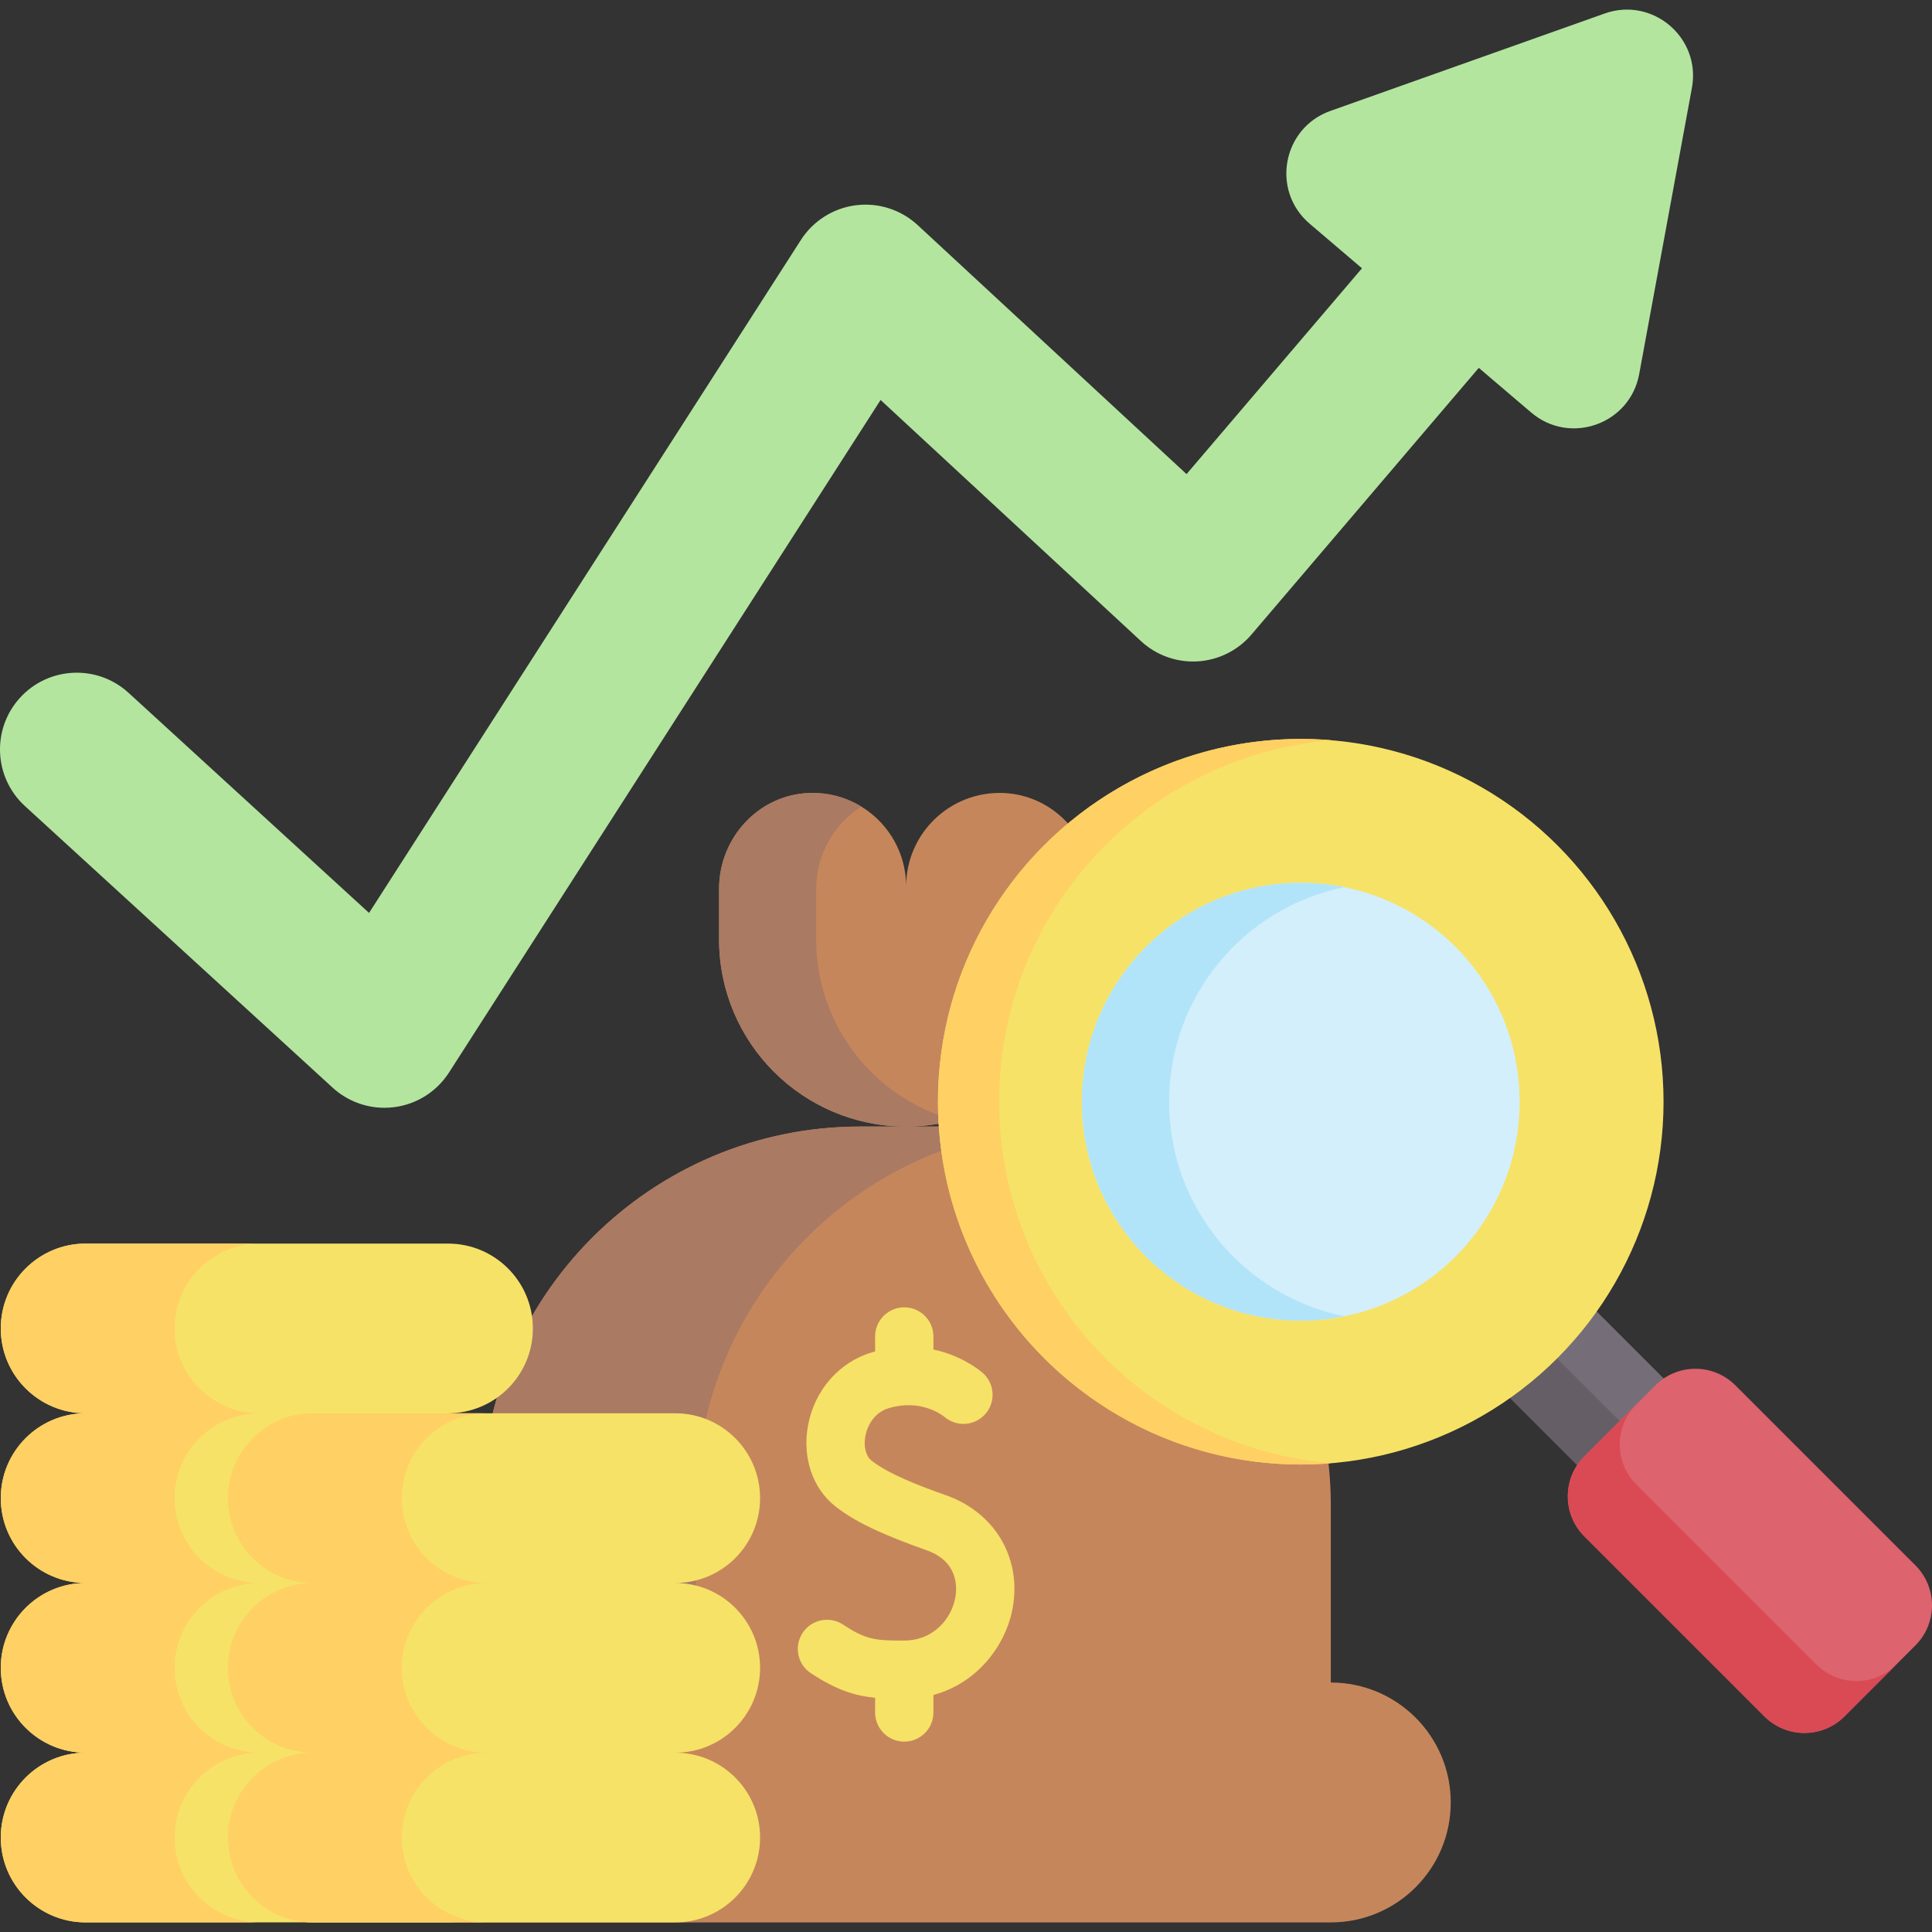 <svg id="Capa_1" enable-background="new 0 0 497 497" height="512" viewBox="0 0 497 497" width="512" xmlns="http://www.w3.org/2000/svg"><rect x="0" y="0" width="497" height="497" fill="#333333" stroke="none"/><g><g><path d="m342.347 432.824v-45.57c0-53.822-43.631-97.452-97.453-97.452h-23.598c-53.822 0-97.452 43.631-97.452 97.452v45.57c-17.04 0-30.854 13.814-30.854 30.854 0 17.04 13.814 30.854 30.854 30.854h218.503c17.04 0 30.854-13.814 30.854-30.854-.001-17.04-13.814-30.854-30.854-30.854z" fill="#c6865c"/><path d="m260.684 291.082c-46.316 7.533-81.666 47.729-81.666 96.175v45.562c-17.038 0-30.859 13.82-30.859 30.858 0 8.519 3.45 16.229 9.04 21.819 5.589 5.58 13.299 9.031 21.819 9.031h-55.17c-8.519 0-16.229-3.45-21.819-9.031-5.59-5.589-9.04-13.299-9.04-21.819 0-17.038 13.82-30.858 30.859-30.858v-45.562c0-53.821 43.628-97.458 97.449-97.458h23.604c5.376 0 10.64.437 15.783 1.283z" fill="#aa7a63"/><path d="m258.029 203.994c-13.686-.487-24.934 10.464-24.934 24.041 0-13.577-11.248-24.527-24.934-24.041-13.036.463-23.18 11.573-23.18 24.618v13.077c0 26.572 21.541 48.113 48.113 48.113 26.572 0 48.113-21.541 48.113-48.113v-13.077c.002-13.044-10.142-24.154-23.178-24.618z" fill="#c6865c"/><path d="m245.583 288.162c-3.981 1.07-8.175 1.637-12.49 1.637-26.571 0-48.111-21.54-48.111-48.111v-13.076c0-13.048 10.137-24.162 23.176-24.618 4.939-.177 9.561 1.135 13.448 3.525-7.022 4.353-11.644 12.286-11.644 21.093v13.076c0 22.247 15.104 40.977 35.621 46.474z" fill="#aa7a63"/><path d="m243.378 384.661c-7.034-2.486-14.815-5.491-19.193-8.926-1.462-1.147-2.076-3.642-1.565-6.356.514-2.727 2.349-6.029 5.957-7.116 8.354-2.516 13.866 1.795 14.467 2.295 3.185 2.649 7.913 2.215 10.562-.969s2.215-7.913-.969-10.562c-1.224-1.018-5.709-4.413-12.519-5.877v-3.346c0-4.142-3.358-7.5-7.5-7.5s-7.5 3.358-7.5 7.5v3.854c-.289.079-.576.154-.869.242-8.401 2.531-14.674 9.696-16.371 18.7-1.56 8.281 1.141 16.303 7.048 20.937 4.905 3.847 11.7 7.111 23.452 11.266 8.023 2.836 7.849 9.337 7.401 12-.903 5.373-5.423 11.18-13.212 11.232-7.543.047-9.912-.324-15.728-4.129-3.468-2.267-8.115-1.296-10.382 2.17-2.268 3.466-1.296 8.115 2.17 10.382 6.25 4.089 10.841 5.718 16.49 6.296v3.774c0 4.142 3.358 7.5 7.5 7.5s7.5-3.358 7.5-7.5v-4.5c11.467-3.112 18.815-12.99 20.454-22.738 2.142-12.732-4.768-24.237-17.193-28.629z" fill="#f6e266"/></g><g><path d="m137.082 341.735c0-12.055-9.773-21.828-21.828-21.828h-93.229c-12.055 0-21.828 9.773-21.828 21.828 0 12.055 9.773 21.828 21.828 21.828-12.055 0-21.828 9.773-21.828 21.828 0 12.055 9.773 21.828 21.828 21.828-12.055 0-21.828 9.773-21.828 21.828 0 12.055 9.773 21.828 21.828 21.828-12.055 0-21.828 9.773-21.828 21.828 0 12.055 9.773 21.828 21.828 21.828h93.228c12.055 0 21.828-9.773 21.828-21.828 0-12.055-9.773-21.828-21.828-21.828 12.055 0 21.828-9.773 21.828-21.828 0-12.055-9.773-21.828-21.828-21.828 12.055 0 21.828-9.773 21.828-21.828 0-12.055-9.773-21.828-21.828-21.828 12.056 0 21.829-9.772 21.829-21.828z" fill="#f6e266"/><path d="m66.731 363.557c-6.028 0-11.485-2.439-15.434-6.388-3.958-3.948-6.397-9.406-6.397-15.434 0-12.055 9.776-21.831 21.831-21.831h-44.702c-12.055 0-21.831 9.776-21.831 21.831 0 6.028 2.439 11.485 6.397 15.434 3.948 3.948 9.406 6.388 15.434 6.388l.004.003h-.004c-12.055 0-21.831 9.776-21.831 21.831 0 6.028 2.439 11.485 6.397 15.434 3.948 3.948 9.406 6.388 15.434 6.388h.003l-.003.003c-12.055 0-21.831 9.776-21.831 21.831 0 6.028 2.439 11.485 6.397 15.434 3.948 3.948 9.406 6.387 15.434 6.387h.003l-.003.003c-12.055 0-21.831 9.776-21.831 21.831 0 6.028 2.439 11.485 6.397 15.434 3.948 3.948 9.406 6.387 15.434 6.387h44.702c-6.028 0-11.485-2.439-15.434-6.387-3.958-3.948-6.397-9.406-6.397-15.434 0-12.055 9.776-21.831 21.831-21.831v-.003c-6.028 0-11.485-2.439-15.434-6.387-3.958-3.948-6.397-9.406-6.397-15.434 0-12.055 9.776-21.831 21.831-21.831v-.003c-6.028 0-11.485-2.439-15.434-6.388-3.958-3.948-6.397-9.406-6.397-15.434 0-12.055 9.776-21.831 21.831-21.831z" fill="#ffd064"/></g><g><path d="m398.551 326.619h31.489v72.951h-31.489z" fill="#756e78" transform="matrix(.707 -.707 .707 .707 -135.403 399.3)"/><path d="m400.857 332.186h15.744v72.951h-15.744z" fill="#665e66" transform="matrix(.707 -.707 .707 .707 -140.969 396.994)"/><circle cx="334.615" cy="283.415" fill="#f6e266" r="93.326"/><path d="m342.492 376.41c-2.596.221-5.224.331-7.875.331-51.544 0-93.327-41.791-93.327-93.327 0-51.544 41.783-93.327 93.327-93.327 2.651 0 5.279.11 7.875.331-47.867 3.993-85.46 44.103-85.46 92.995 0 48.886 37.593 89.004 85.46 92.997z" fill="#ffd064"/><circle cx="334.615" cy="283.414" fill="#d3effb" r="56.311"/><path d="m345.838 338.603c-3.624.733-7.377 1.118-11.22 1.118-31.103 0-56.313-25.21-56.313-56.307 0-31.103 25.21-56.313 56.313-56.313 3.843 0 7.596.386 11.22 1.118-25.724 5.199-45.093 27.935-45.093 55.195 0 27.254 19.369 49.99 45.093 55.189z" fill="#b1e4f9"/><path d="m492.734 423.281-18.252 18.252c-5.688 5.688-14.911 5.688-20.6 0l-46.301-46.301c-5.688-5.688-5.688-14.911 0-20.6l18.252-18.252c5.688-5.688 14.911-5.688 20.6 0l46.301 46.301c5.688 5.689 5.688 14.912 0 20.6z" fill="#dd636e"/><path d="m487.84 428.174-13.358 13.358c-5.691 5.691-14.909 5.691-20.601 0l-46.3-46.3c-5.691-5.691-5.691-14.909 0-20.601l13.358-13.358c-5.691 5.691-5.691 14.909 0 20.601l46.3 46.3c5.692 5.692 14.91 5.692 20.601 0z" fill="#da4a54"/></g><g><path d="m195.528 385.391c0-12.055-9.773-21.828-21.828-21.828h-93.229c-12.055 0-21.828 9.773-21.828 21.828 0 12.055 9.773 21.828 21.828 21.828-12.055 0-21.828 9.773-21.828 21.828 0 12.055 9.773 21.828 21.828 21.828-12.055 0-21.828 9.773-21.828 21.828 0 12.055 9.773 21.828 21.828 21.828h93.229c12.055 0 21.828-9.773 21.828-21.828 0-12.055-9.773-21.828-21.828-21.828 12.055 0 21.828-9.773 21.828-21.828 0-12.055-9.773-21.828-21.828-21.828 12.055 0 21.828-9.772 21.828-21.828z" fill="#f6e266"/><path d="m109.743 400.825c-3.958-3.948-6.397-9.406-6.397-15.434 0-12.055 9.776-21.831 21.831-21.831h-44.702c-12.055 0-21.831 9.776-21.831 21.831 0 6.028 2.439 11.485 6.397 15.434 3.948 3.948 9.406 6.388 15.434 6.388h.004l-.004.003c-12.055 0-21.831 9.776-21.831 21.831 0 6.028 2.439 11.485 6.397 15.434 3.948 3.948 9.406 6.387 15.434 6.387h.01l-.01.003c-12.055 0-21.831 9.776-21.831 21.831 0 6.028 2.439 11.485 6.397 15.434 3.948 3.948 9.406 6.387 15.434 6.387h44.702c-6.028 0-11.485-2.439-15.434-6.387-3.958-3.948-6.397-9.406-6.397-15.434 0-12.055 9.776-21.831 21.831-21.831v-.003c-6.028 0-11.485-2.439-15.434-6.387-3.958-3.948-6.397-9.406-6.397-15.434 0-12.055 9.776-21.831 21.831-21.831v-.003c-6.028 0-11.485-2.439-15.434-6.388z" fill="#ffd064"/></g><path d="m412.792 3.474-70.55 25.058c-12.353 4.388-15.324 20.503-5.347 29.007l13.466 11.478-45.128 52.946-69.17-64.061c-4.287-3.97-10.113-5.838-15.908-5.099-5.795.738-10.967 4.005-14.123 8.922l-111.094 173.121-61.867-56.619c-8.043-7.361-20.531-6.808-27.893 1.236-7.362 8.043-6.808 20.531 1.235 27.892l79.155 72.439c3.662 3.351 8.425 5.178 13.328 5.178.848 0 1.701-.055 2.551-.165 5.774-.752 10.921-4.015 14.065-8.915l111.018-173.001 66.967 62.02c3.945 3.654 9.208 5.541 14.577 5.223 5.368-.317 10.374-2.809 13.863-6.902l58.474-68.603 13.47 11.481c9.977 8.504 25.419 3.018 27.794-9.875l13.564-73.631c2.375-12.889-10.095-23.518-22.447-19.13z" fill="#b3e59f"/></g></svg>